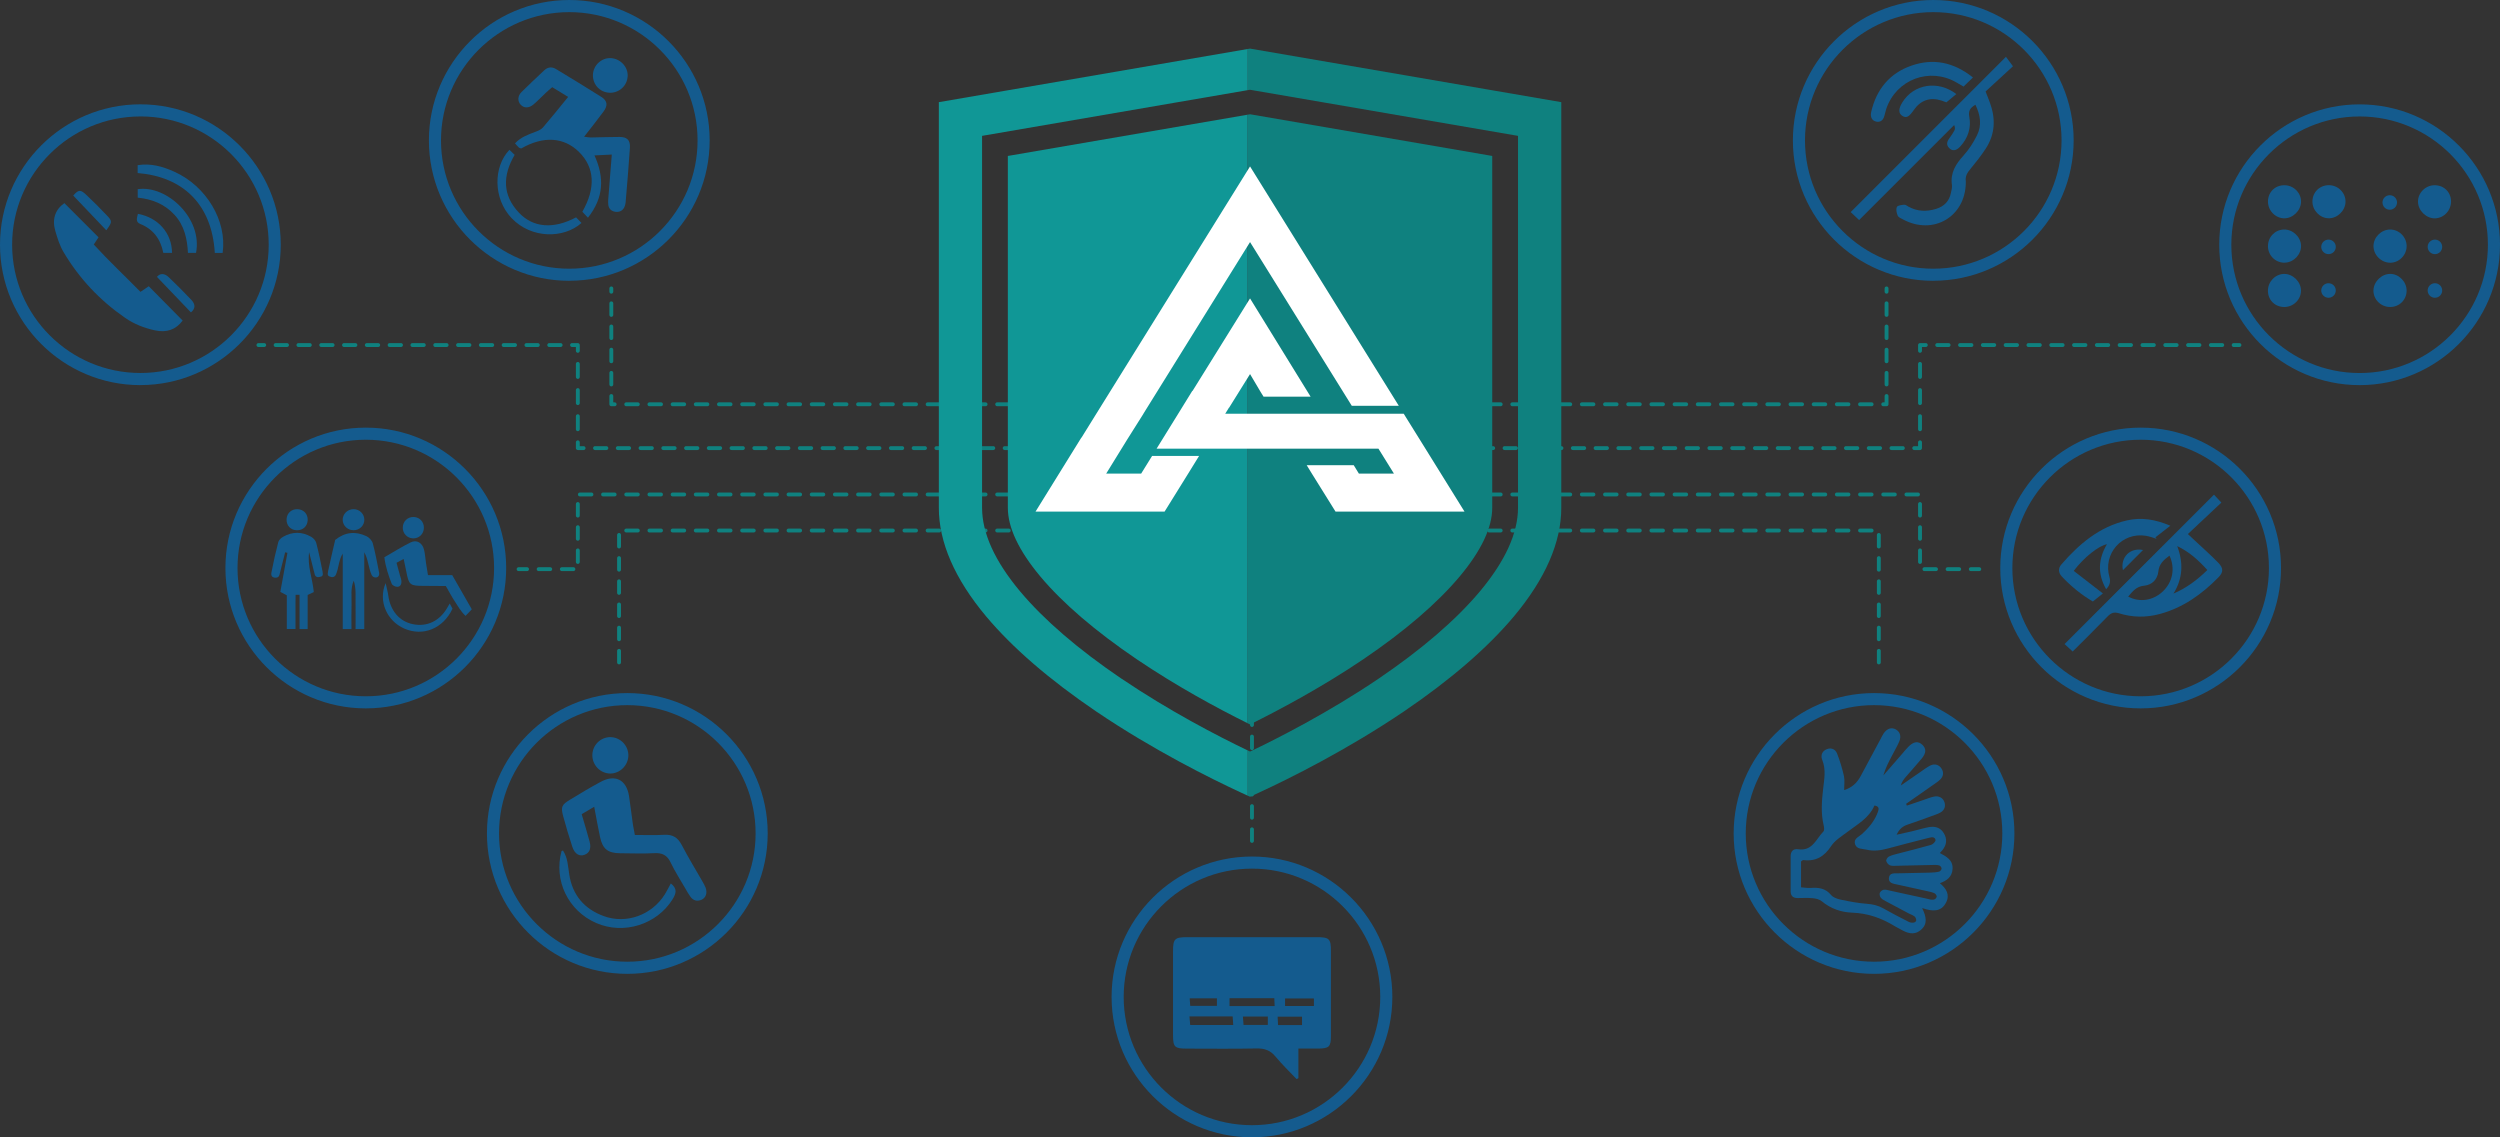<?xml version="1.0" encoding="UTF-8"?>
<svg id="Layer_2" data-name="Layer 2" xmlns="http://www.w3.org/2000/svg" viewBox="0 0 647 294.33">
  <rect x="0" y="0" width="647" height="294.33" fill="#333333" stroke="none"/>
  <defs>
    <style>
      .cls-1 {
        fill: #109796;
      }

      .cls-1, .cls-2, .cls-3, .cls-4 {
        stroke-width: 0px;
      }

      .cls-2 {
        fill: #145b8e;
      }

      .cls-3 {
        fill: #0f817f;
      }

      .cls-4 {
        fill: #fff;
      }
    </style>
  </defs>
  <g id="Layer_1-2" data-name="Layer 1">
    <g>
      <path class="cls-2" d="M94.67,183.33c-20.03,0-36.33-16.3-36.33-36.33s16.3-36.33,36.33-36.33,36.33,16.3,36.33,36.33-16.3,36.33-36.33,36.33ZM94.67,113.8c-18.3,0-33.2,14.89-33.2,33.2s14.89,33.2,33.2,33.2,33.2-14.89,33.2-33.2-14.89-33.2-33.2-33.2Z"/>
      <g>
        <path class="cls-2" d="M82.43,149.37c-.45.05-.86-.24-.97-.68l-1.46-5.77c-.49,3.53.88,6.79,1.21,10.31l-1.59.75v8.82h-2.1v-8.84s0-.01,0-.02h-1.01c-.04.31-.01.63-.02.94,0,.65-.02,1.3-.02,1.95v5.96h-2.24v-8.72l-1.68-.89,1.84-10.11c-.38-.08-.21-.05-.59-.13l-1.49,5.88c-.1.39-.44.67-.85.69-.96.04-1.39-.43-1.21-1.35.5-2.65,1.1-5.28,1.78-7.89.14-.53.72-1.05,1.24-1.35,2.4-1.37,4.86-1.36,7.25,0,.57.32,1.16.96,1.32,1.57.64,2.45,1.16,4.95,1.64,7.44.19,1.02.06,1.3-1.04,1.43Z"/>
        <path class="cls-2" d="M98.1,148.77c-.06.34-.32.6-.66.67-.51.1-1.03-.15-1.25-.62-.87-1.89-.85-4-1.92-5.9v19.89h-2.25c0-2.18.03-4.25,0-6.31-.04-2.07.19-4.17-.47-6.22-.88,2-.51,4.1-.57,6.15-.07,2.08-.02,4.17-.02,6.38h-2.26v-19.54c-1.08,1.72-1.01,3.76-1.79,5.49-.19.44-.67.69-1.14.58-.96-.21-1.07-.5-.86-1.5.57-2.72,1.22-5.41,1.84-8.11,2.55-2.06,5.27-2.29,8.08-.97.7.33,1.45,1.13,1.65,1.85.68,2.53,1.14,5.11,1.65,7.68.03.14.01.3-.02.47Z"/>
        <path class="cls-2" d="M117.07,148.85h-6.31c-.21-1.28-.37-2.21-.51-3.14-.18-1.18-.23-2.38-.53-3.52-.45-1.74-1.91-2.58-3.44-1.82-2.32,1.14-4.52,2.54-6.81,3.85.33,2.57,1.08,4.73,1.9,6.85.16.42.98.82,1.48.8.84-.04,1.12-.79,1.03-1.58-.05-.47-.24-.92-.37-1.37-.29-1.06-.58-2.12-.89-3.27.63-.34,1.15-.62,1.85-.99.27,1.28.51,2.34.71,3.41.63,3.26.95,3.53,4.18,3.55,2.04,0,4.09.02,6.02.04.87,1.5,1.52,2.77,2.31,3.96.8,1.21,1.48,2.52,2.79,3.77.42-.41,1.04-1.12,1.62-1.7-1.73-3.03-3.37-5.89-5.05-8.82Z"/>
        <path class="cls-2" d="M115.7,157.38c-2.02,3.39-5.2,4.89-8.83,4.16-3.47-.69-5.85-3.47-6.38-7.39-.13-.96-.4-1.9-.68-3.24-2,4.61.3,9.78,4.81,11.76,4.85,2.13,10.07.02,12.49-5.14-.18-.33-.39-.72-.72-1.34-.31.53-.5.86-.69,1.18Z"/>
        <path class="cls-2" d="M76.86,137.23c1.57.02,2.72-1.08,2.77-2.63.05-1.57-1.02-2.74-2.58-2.82-1.57-.08-2.77.97-2.88,2.52-.11,1.67,1.03,2.92,2.69,2.93Z"/>
        <path class="cls-2" d="M91.55,137.23c1.54-.03,2.73-1.21,2.74-2.72,0-1.49-1.21-2.7-2.73-2.74-1.61-.03-2.94,1.29-2.87,2.85.07,1.49,1.33,2.63,2.86,2.6Z"/>
        <path class="cls-2" d="M106.93,139.33c1.52.03,2.72-1.12,2.77-2.67.05-1.56-1.03-2.77-2.56-2.86-1.62-.09-2.91,1.14-2.9,2.77,0,1.54,1.17,2.73,2.69,2.76Z"/>
      </g>
    </g>
    <g>
      <g>
        <path class="cls-2" d="M147.05,25.09c-1.5-.92-2.78-1.7-4.14-2.53-.6.52-1.14.97-1.65,1.46-1.05.98-2.05,2.03-3.14,2.97-1.22,1.06-2.53,1.05-3.4.08-.8-.89-.78-2.22.23-3.23,1.92-1.93,3.92-3.77,5.9-5.64.93-.88,2-.97,3.08-.31,3.89,2.37,7.8,4.72,11.65,7.16,1.64,1.04,1.79,2.22.59,3.85-1.56,2.12-3.21,4.17-5,6.48.73.09,1.22.21,1.71.2,2.48-.03,4.96-.15,7.44-.14,1.97,0,2.83.83,2.7,2.8-.3,4.71-.72,9.41-1.11,14.11-.03.32-.09.64-.2.94-.39,1.13-1.24,1.66-2.39,1.53-1.1-.13-1.79-.8-1.9-1.85-.1-.94.04-1.91.11-2.87.25-3.26.51-6.52.8-10.1-1.56.08-2.93.14-4.48.22,2.6,5.72,2.41,10.92-1.69,16.12-.58-.62-1.05-1.11-1.45-1.54,3.52-6.17,3.17-11.46-.83-15.44-3.92-3.9-9.27-4.24-15-.93-.19-.08-.45-.11-.61-.26-.34-.31-.62-.67-.99-1.07,1.5-1.6,3.37-2.27,5.24-2.97.71-.26,1.52-.59,1.99-1.14,2.14-2.48,4.18-5.04,6.5-7.88Z"/>
        <path class="cls-2" d="M149.09,56.25c.45.47.92.96,1.4,1.46-4.57,4.06-12.98,4.14-18.11-1.28-4.79-5.07-4.73-13.26-.54-17.66.44.43.88.86,1.35,1.31-3.16,5.42-3.15,10.44,1.09,14.94,3.72,3.95,8.96,4.33,14.82,1.23Z"/>
        <path class="cls-2" d="M157.64,23.99c-2.43-.13-4.27-2.16-4.19-4.63.09-2.52,2.29-4.51,4.76-4.31,2.42.19,4.35,2.32,4.23,4.66-.13,2.53-2.26,4.43-4.81,4.29Z"/>
      </g>
      <path class="cls-2" d="M147.33,72.67c-20.03,0-36.33-16.3-36.33-36.33S127.3,0,147.33,0s36.33,16.3,36.33,36.33-16.3,36.33-36.33,36.33ZM147.33,3.14c-18.3,0-33.2,14.89-33.2,33.2s14.89,33.2,33.2,33.2,33.2-14.89,33.2-33.2S165.64,3.14,147.33,3.14Z"/>
    </g>
    <g>
      <path class="cls-2" d="M162.35,252.03c-20.03,0-36.33-16.3-36.33-36.33s16.3-36.33,36.33-36.33,36.33,16.3,36.33,36.33-16.3,36.33-36.33,36.33ZM162.35,182.49c-18.3,0-33.2,14.89-33.2,33.2s14.89,33.2,33.2,33.2,33.2-14.89,33.2-33.2-14.89-33.2-33.2-33.2Z"/>
      <g>
        <path class="cls-2" d="M174.08,232.71c-4.08,6.57-12.68,9.28-19.8,6.16-7.26-3.18-11.03-11.01-8.95-18.62.02-.04.16-.04.37-.12,1.26,1.88,1.28,4.1,1.63,6.22.84,5.36,3.94,8.93,8.95,10.75,5.83,2.12,12.4-.29,15.76-5.61.53-.84.96-1.75,1.57-2.85,1.75,1.35,1.37,2.61.47,4.06Z"/>
        <path class="cls-2" d="M181.61,232.83c-1.14.53-2.18.27-2.92-.75-.49-.65-.86-1.35-1.28-2.06-1.3-2.26-2.73-4.45-3.85-6.81-.92-1.94-2.22-2.53-4.28-2.41-2.9.16-5.83.04-8.73.02-3.24-.02-4.59-1.08-5.26-4.2-.53-2.45-.96-4.91-1.51-7.83-1.3.77-2.22,1.31-3.24,1.92.71,2.43,1.41,4.73,2.04,7.05.49,1.81.02,2.98-1.33,3.47-1.31.47-2.51-.22-3.12-2.04-.86-2.67-1.69-5.36-2.41-8.07-.61-2.32-.33-2.87,1.84-4.18,2.57-1.57,5.16-3.12,7.81-4.55,3.79-2.1,6.73-.65,7.42,3.61.37,2.49.67,4.98,1.02,7.48.12.77.29,1.55.49,2.61,2.59,0,5.08.1,7.56-.04,2.2-.14,3.55.69,4.57,2.63,1.67,3.2,3.55,6.3,5.36,9.44.29.53.61,1.04.82,1.61.49,1.33.1,2.57-1,3.1Z"/>
        <path class="cls-2" d="M162.62,195.6c-.08,2.51-2.18,4.57-4.65,4.59-2.61,0-4.73-2.2-4.67-4.85.08-2.55,2.12-4.55,4.63-4.57,2.61,0,4.75,2.2,4.69,4.83Z"/>
      </g>
    </g>
    <g>
      <path class="cls-2" d="M36.33,99.67C16.3,99.67,0,83.37,0,63.33S16.3,27,36.33,27s36.33,16.3,36.33,36.33-16.3,36.33-36.33,36.33ZM36.33,30.14C18.03,30.14,3.14,45.03,3.14,63.33s14.89,33.2,33.2,33.2,33.2-14.89,33.2-33.2-14.89-33.2-33.2-33.2Z"/>
      <g>
        <path class="cls-2" d="M36.36,75.53c.98-.67,1.66-1.12,2.14-1.45,2.98,3.02,5.85,5.92,8.77,8.88-1.71,2.31-4.07,3.22-7.2,2.53-2.79-.61-5.36-1.62-7.69-3.23-6.56-4.53-11.91-10.21-15.96-17.07-.98-1.65-1.57-3.58-2.11-5.44-.88-3.01-.03-5.53,2.35-7.18,2.91,2.91,5.79,5.79,8.84,8.84-.16.24-.6.91-1.23,1.87,3.87,4.23,8.05,8.14,12.08,12.25Z"/>
        <path class="cls-2" d="M35.62,44.77v-2.02c3.4-.56,6.49.34,9.47,1.68,8.3,3.71,13.7,12.74,12.53,21.02h-2.03c-.75-12.59-8.24-19.71-19.97-20.67Z"/>
        <path class="cls-2" d="M35.64,48.96c7.57-1.12,16.85,7.6,15.09,16.49h-2.09c-.18-3.63-.93-7.11-3.53-9.91-2.53-2.73-5.73-4.01-9.47-4.39v-2.19Z"/>
        <path class="cls-2" d="M40.62,71.66c.69-.9,1.86-1.05,3.01.04,2.02,1.91,3.97,3.9,5.89,5.91,1.08,1.13,1.09,2.28-.11,3.23-2.88-3.01-5.72-5.97-8.79-9.18Z"/>
        <path class="cls-2" d="M27.51,59.6c-2.96-3.1-5.75-6.04-8.56-8.99,1.36-1.52,1.83-1.63,3.33-.23,1.89,1.77,3.72,3.61,5.5,5.5,1.31,1.38,1.25,1.64-.27,3.72Z"/>
        <path class="cls-2" d="M35.7,55.34c5.26.98,8.78,5,8.82,10.1h-2.26c-.69-3.53-2.56-6.11-5.98-7.49-1.29-.52-.8-1.63-.59-2.61Z"/>
      </g>
    </g>
    <g>
      <path class="cls-2" d="M485,252.03c-20.03,0-36.33-16.3-36.33-36.33s16.3-36.33,36.33-36.33,36.33,16.3,36.33,36.33-16.3,36.33-36.33,36.33ZM485,182.49c-18.3,0-33.2,14.89-33.2,33.2s14.89,33.2,33.2,33.2,33.2-14.89,33.2-33.2-14.89-33.2-33.2-33.2Z"/>
      <path class="cls-2" d="M493.48,208.5c1.39-.47,2.78-.95,4.18-1.42.99-.33,1.96-.75,2.97-.94,1.27-.24,2.35.48,2.64,1.62.3,1.18-.21,2.06-1.23,2.6-.66.35-1.4.57-2.11.83-2.05.74-4.09,1.51-6.16,2.19-1.24.4-2.19,1.06-2.93,2.65,1.55-.35,2.82-.61,4.07-.91,1.38-.33,2.74-.75,4.14-1.03,1.61-.32,3.07.01,3.98,1.49.95,1.54.8,3.07-.36,4.47-.17.21-.37.41-.64.71,1.71.93,3.44,1.81,3.29,4.15-.13,2-1.41,2.99-3.28,3.66,1.66,1.38,2.64,2.96,1.61,4.99-1.3,2.55-3.59,2.34-6.2,1.45,1.11,2.3,1.48,4.19-.41,5.72-1.8,1.46-3.56.71-5.27-.27-.41-.24-.85-.42-1.25-.67-3.43-2.12-7.05-3.45-11.18-3.59-2.82-.1-5.57-1.03-7.86-2.95-.59-.49-1.5-.71-2.3-.79-1.32-.13-2.65-.05-3.98-.04-1.16,0-1.77-.56-1.78-1.72-.01-3.03,0-6.07,0-9.1,0-1.32.71-2,1.96-1.81,3.67.55,4.64-2.68,6.52-4.6.28-.29.19-1.09.06-1.61-.76-3.2-.48-6.4-.11-9.61.28-2.43.74-4.85-.25-7.29-.53-1.31.08-2.37,1.2-2.8,1.2-.46,2.2.07,2.61,1.08.76,1.91,1.36,3.91,1.81,5.92.24,1.08.04,2.25.04,3.6,2.13-.66,3.38-1.95,4.29-3.64,1.71-3.17,3.41-6.35,5.11-9.52.27-.5.5-1.03.82-1.5.88-1.29,2.04-1.65,3.14-1.05,1.12.62,1.5,1.79.89,3.18-.54,1.21-1.21,2.36-1.82,3.54-.87,1.65-1.74,3.31-2.28,5.2,1.58-1.81,3.15-3.62,4.73-5.44.56-.64,1.09-1.32,1.69-1.93,1.4-1.44,2.59-1.6,3.69-.55,1.01.97,1.01,2.1-.16,3.52-1.32,1.61-2.74,3.15-4.1,4.73-.54.63-1.06,1.27-1.33,2.27,1.67-1.15,3.33-2.31,5-3.45.86-.59,1.69-1.24,2.61-1.71,1.17-.59,2.32-.21,2.95.83.64,1.05.42,2.03-.42,2.83-.54.52-1.19.93-1.81,1.37-2.32,1.63-4.64,3.25-6.96,4.87.07.16.14.32.2.48ZM466.09,229.64c.98.07,1.72.21,2.46.16,2.05-.15,3.88.05,5.34,1.83.54.66,1.62,1.02,2.52,1.21,2.22.46,4.46.9,6.72,1.06,1.56.11,2.95.44,4.3,1.21,2.14,1.21,4.33,2.34,6.53,3.46.89.45,2.43.3,1.82-1.01-.29-.63-1.18-.83-1.83-1.18-1.91-1.04-3.85-2.04-5.77-3.07-.5-.27-1.05-.53-1.4-.94-.26-.3-.42-.91-.3-1.26.13-.37.62-.78,1.01-.84.53-.09,1.11.11,1.66.23,3.15.68,6.29,1.38,9.44,2.06.55.12,1.13.34,1.67.28.36-.04.81-.18.97-.8.04-.17-.28-.72-.55-.85-.59-.28-1.25-.42-1.9-.56-2.59-.58-5.18-1.16-7.77-1.71-1.03-.22-2.3-.36-2.16-1.72.15-1.42,1.5-1.16,2.51-1.19,2.75-.07,5.5-.1,8.25-.18.75-.02,1.52-.08,2.25-.26.28-.07.62-.52.63-.8,0-.27-.33-.72-.61-.8-.53-.15-1.12-.13-1.68-.12-3.03.06-6.07.14-9.1.2-.66.01-1.37.11-1.96-.1-.43-.15-.87-.71-.98-1.16-.08-.3.33-.91.67-1.1.66-.35,1.41-.53,2.14-.72,2.93-.77,5.88-1.48,8.79-2.32.49-.14,1.2-.87,1.16-1.24-.1-.78-.87-.84-1.59-.61-.36.11-.74.17-1.11.27-3.21.83-6.43,1.63-9.62,2.51-1.85.51-3.69.76-5.59.3-1.07-.26-2.45-.07-2.9-1.36-.5-1.43.9-1.91,1.71-2.63,1.86-1.67,3.43-3.54,4.25-5.95.24-.72.19-1.31-.97-1.47-1.38,3.26-4.45,4.88-7.13,6.93-1.43,1.09-3.1,2.09-4.04,3.53-1.79,2.73-4,4.07-7.25,3.65-.14-.02-.3.19-.57.37v6.7Z"/>
    </g>
    <g>
      <path class="cls-2" d="M554,183.33c-20.03,0-36.33-16.3-36.33-36.33s16.3-36.33,36.33-36.33,36.33,16.3,36.33,36.33-16.3,36.33-36.33,36.33ZM554,113.8c-18.3,0-33.2,14.89-33.2,33.2s14.89,33.2,33.2,33.2,33.2-14.89,33.2-33.2-14.89-33.2-33.2-33.2Z"/>
      <g>
        <path class="cls-2" d="M536.4,168.61c-.92-.85-1.61-1.49-2.09-1.93,12.99-12.99,25.79-25.8,38.66-38.66.41.43,1.09,1.16,1.92,2.05-2.79,2.62-5.65,5.3-8.67,8.14.83.77,1.28,1.19,1.72,1.61,2.06,1.93,4.18,3.79,6.14,5.81,1.37,1.41,1.36,2.46.04,3.8-4.3,4.38-9.18,7.86-15.21,9.48-3.51.94-7.05.9-10.5-.19-1.31-.41-2.08-.1-2.96.81-2.92,3-5.91,5.94-9.05,9.09ZM550.78,154.4c2.95,1.57,6.42,1.04,8.92-1.3,2.59-2.43,3.31-6.01,1.76-9.31-1.42,1.09-2.68,2.07-2.88,4.11-.2,2.03-1.65,3.49-3.63,3.67-2.09.18-3.03,1.5-4.18,2.83ZM571.27,147.53c-2.28-2.52-4.63-4.68-7.81-6.2,1.65,4.34,1.46,8.37-.96,12.29,3.39-1.45,6.14-3.54,8.77-6.1Z"/>
        <path class="cls-2" d="M545.06,152.48c-2.32-4.12-1.98-7.89.21-11.63-2.11.37-5.92,3.37-8.59,6.89,2.45,1.89,4.9,3.79,7.55,5.85-.82.65-1.62,1.3-2.6,2.08-2.92-1.7-5.65-3.92-8.07-6.51-.88-.95-.93-2.1-.08-3.08,4.62-5.32,9.84-9.76,16.94-11.39,3.76-.86,7.35-.29,11.26,1.37-1.4,1.1-2.63,2.05-3.86,3.01.11.13.22.25.32.38-.92-.27-1.82-.63-2.76-.78-6.25-1.02-11.22,4.66-9.44,10.75q.5,1.7-.89,3.08Z"/>
        <path class="cls-2" d="M549.41,147.56c-.7-3.33,1.86-5.91,5.21-5.22-1.68,1.68-3.47,3.47-5.21,5.22Z"/>
      </g>
    </g>
    <g>
      <path class="cls-2" d="M500.33,72.67c-20.03,0-36.33-16.3-36.33-36.33S480.3,0,500.33,0s36.33,16.3,36.33,36.33-16.3,36.33-36.33,36.33ZM500.33,3.14c-18.3,0-33.2,14.89-33.2,33.2s14.89,33.2,33.2,33.2,33.2-14.89,33.2-33.2-14.89-33.2-33.2-33.2Z"/>
      <g>
        <path class="cls-2" d="M511.25,27.1c-1.36.78-1.89,1.59-1.59,3.15.54,2.88-.37,5.49-2.34,7.66-1.02,1.12-2.01,1.25-2.82.46-.92-.9-.63-1.78.06-2.68.46-.59.85-1.24,1.22-1.89.19-.34.25-.75-.04-1.44-8.13,8.13-16.27,16.27-24.6,24.59-.86-.81-1.61-1.53-2.18-2.06,13.45-13.45,26.78-26.78,40.18-40.19.38.51,1.01,1.36,1.82,2.45-2.16,1.98-4.67,4.3-7.09,6.52.49,1.27.8,2.04,1.09,2.82,1.56,4.19,1.41,8.25-1.09,12.04-1.2,1.82-2.55,3.54-3.94,5.21-.79.95-1.37,1.89-1.18,3.16.02.16,0,.34,0,.5-.18,8.74-8.45,13.55-16.21,9.41-.51-.27-1.21-.54-1.41-1-.3-.68-.49-1.64-.22-2.24.19-.42,1.25-.53,1.93-.59.35-.03.75.33,1.12.53,2.28,1.24,4.64,1.29,7.07.56,2.12-.64,3.45-2,3.88-4.19.13-.66.34-1.35.25-1.99-.46-3.14.98-5.41,2.99-7.63,1.39-1.53,2.55-3.35,3.48-5.2,1.32-2.64.9-5.32-.4-7.97Z"/>
        <path class="cls-2" d="M510.6,20.05c-.93.9-1.65,1.59-2.44,2.36-.66-.39-1.22-.71-1.78-1.04-6.97-4.07-15.63-.84-18.22,6.82-.24.71-.35,1.47-.61,2.17-.34.89-1.04,1.32-1.99,1.11-.94-.21-1.38-.88-1.38-1.83,0-.25.04-.5.1-.74,1.36-5.82,4.78-9.96,10.42-11.92,5.61-1.94,10.86-.94,15.9,3.07Z"/>
        <path class="cls-2" d="M506.3,24.34c-.85.71-1.66,1.38-2.57,2.14-.36-.13-.81-.31-1.28-.46-2.95-.94-5.42-.08-7.19,2.49-1.21,1.75-1.9,2.11-2.89,1.51-1.08-.66-1.1-1.83-.05-3.52,2.93-4.74,9.15-5.82,13.98-2.16Z"/>
      </g>
    </g>
    <g>
      <path class="cls-2" d="M610.67,99.67c-20.03,0-36.33-16.3-36.33-36.33s16.3-36.33,36.33-36.33,36.33,16.3,36.33,36.33-16.3,36.33-36.33,36.33ZM610.67,30.14c-18.3,0-33.2,14.89-33.2,33.2s14.89,33.2,33.2,33.2,33.2-14.89,33.2-33.2-14.89-33.2-33.2-33.2Z"/>
      <g>
        <path class="cls-2" d="M591.13,70.89c-2.3.03-4.21,2.03-4.19,4.38.02,2.43,1.87,4.21,4.3,4.18,2.36-.03,4.3-1.99,4.26-4.3-.04-2.27-2.12-4.29-4.38-4.26Z"/>
        <path class="cls-2" d="M591.09,56.5c2.24.06,4.35-1.95,4.42-4.22.07-2.3-1.85-4.29-4.21-4.34-2.44-.06-4.3,1.71-4.35,4.13-.05,2.35,1.84,4.37,4.14,4.43Z"/>
        <path class="cls-2" d="M629.98,47.94c-2.35.06-4.27,2.04-4.2,4.35.07,2.26,2.18,4.28,4.42,4.22,2.3-.06,4.18-2.08,4.13-4.44-.05-2.42-1.92-4.19-4.35-4.13Z"/>
        <path class="cls-2" d="M591.05,59.4c-2.35.07-4.17,2.04-4.1,4.43.07,2.37,2.03,4.23,4.38,4.15,2.31-.08,4.26-2.15,4.18-4.42-.09-2.29-2.16-4.23-4.46-4.16Z"/>
        <path class="cls-2" d="M602.83,47.93c-2.42-.06-4.32,1.73-4.37,4.13-.06,2.32,1.86,4.37,4.15,4.43,2.25.07,4.34-1.92,4.41-4.21.08-2.31-1.84-4.29-4.19-4.35Z"/>
        <path class="cls-2" d="M618.63,70.89c-2.25-.04-4.32,1.97-4.38,4.25-.05,2.32,1.87,4.27,4.23,4.31,2.42.04,4.31-1.78,4.35-4.17.04-2.31-1.92-4.36-4.2-4.4Z"/>
        <path class="cls-2" d="M618.59,68c2.32-.01,4.26-1.99,4.25-4.33-.02-2.34-1.97-4.29-4.3-4.27-2.3.02-4.3,2.03-4.28,4.32.01,2.29,2.04,4.29,4.34,4.27Z"/>
        <path class="cls-2" d="M602.62,62.01c-1.04,0-1.88.84-1.88,1.88s.84,1.88,1.88,1.88,1.88-.84,1.88-1.88-.84-1.88-1.88-1.88Z"/>
        <path class="cls-2" d="M602.62,73.3c-1.04,0-1.88.84-1.88,1.88s.84,1.88,1.88,1.88,1.88-.84,1.88-1.88-.84-1.88-1.88-1.88Z"/>
        <path class="cls-2" d="M630.16,73.3c-1.04,0-1.88.84-1.88,1.88s.84,1.88,1.88,1.88,1.88-.84,1.88-1.88-.84-1.88-1.88-1.88Z"/>
        <path class="cls-2" d="M630.16,62.01c-1.04,0-1.88.84-1.88,1.88s.84,1.88,1.88,1.88,1.88-.84,1.88-1.88-.84-1.88-1.88-1.88Z"/>
        <path class="cls-2" d="M618.47,54.28c1.04,0,1.88-.84,1.88-1.88s-.84-1.88-1.88-1.88-1.88.84-1.88,1.88.84,1.88,1.88,1.88Z"/>
      </g>
    </g>
    <path class="cls-2" d="M324.01,294.33c-20.03,0-36.33-16.3-36.33-36.33s16.3-36.33,36.33-36.33,36.33,16.3,36.33,36.33-16.3,36.33-36.33,36.33ZM324.01,224.8c-18.3,0-33.2,14.89-33.2,33.2s14.89,33.2,33.2,33.2,33.2-14.89,33.2-33.2-14.89-33.2-33.2-33.2Z"/>
    <path class="cls-2" d="M336.02,271.38v7.65c-.15.08-.31.16-.46.24-1.84-1.94-3.78-3.8-5.48-5.85-1.32-1.6-2.82-2.12-4.86-2.08-6.03.12-12.07.05-18.1.04-3.14,0-3.54-.4-3.54-3.52-.02-7.22-.02-14.45,0-21.67,0-3.24.44-3.65,3.71-3.65,11.13,0,22.27,0,33.4,0,3.34,0,3.75.38,3.75,3.59.02,7.31.02,14.62,0,21.93,0,2.84-.45,3.27-3.23,3.31-1.61.02-3.21,0-5.19,0ZM307.83,263.04c.07.88.13,1.52.19,2.23h11.14c-.06-.84-.1-1.52-.15-2.23h-11.18ZM318.2,260.37h11.68c-.03-.76-.06-1.37-.09-2.03h-11.59v2.03ZM328.12,263.08h-6.46c.07.83.12,1.51.17,2.18h6.28v-2.18ZM330.76,265.28h6.2v-2.17h-6.31c.04.79.07,1.43.11,2.17ZM340.04,258.4h-7.47v1.96h7.47v-1.96ZM314.94,258.36h-7.05c.06.78.1,1.39.14,1.95h6.91v-1.95Z"/>
    <g>
      <g>
        <path class="cls-3" d="M285.07,116.47h-1.5c-.28,0-.5-.22-.5-.5s.22-.5.5-.5h1.5c.28,0,.5.22.5.5s-.22.5-.5.5Z"/>
        <path class="cls-3" d="M280.63,116.47h-2.94c-.28,0-.5-.22-.5-.5s.22-.5.5-.5h2.94c.28,0,.5.22.5.5s-.22.5-.5.5ZM274.74,116.47h-2.94c-.28,0-.5-.22-.5-.5s.22-.5.5-.5h2.94c.28,0,.5.22.5.5s-.22.5-.5.5ZM268.84,116.47h-2.94c-.28,0-.5-.22-.5-.5s.22-.5.5-.5h2.94c.28,0,.5.22.5.5s-.22.5-.5.5ZM262.95,116.47h-2.94c-.28,0-.5-.22-.5-.5s.22-.5.5-.5h2.94c.28,0,.5.22.5.5s-.22.5-.5.5ZM257.06,116.47h-2.94c-.28,0-.5-.22-.5-.5s.22-.5.5-.5h2.94c.28,0,.5.22.5.5s-.22.5-.5.5ZM251.17,116.47h-2.94c-.28,0-.5-.22-.5-.5s.22-.5.5-.5h2.94c.28,0,.5.22.5.5s-.22.5-.5.5ZM245.28,116.47h-2.94c-.28,0-.5-.22-.5-.5s.22-.5.5-.5h2.94c.28,0,.5.22.5.5s-.22.5-.5.5ZM239.39,116.47h-2.94c-.28,0-.5-.22-.5-.5s.22-.5.5-.5h2.94c.28,0,.5.22.5.5s-.22.5-.5.5ZM233.5,116.47h-2.94c-.28,0-.5-.22-.5-.5s.22-.5.5-.5h2.94c.28,0,.5.22.5.5s-.22.5-.5.5ZM227.61,116.47h-2.95c-.28,0-.5-.22-.5-.5s.22-.5.5-.5h2.95c.28,0,.5.22.5.5s-.22.5-.5.5ZM221.72,116.47h-2.95c-.28,0-.5-.22-.5-.5s.22-.5.5-.5h2.95c.28,0,.5.22.5.5s-.22.5-.5.5ZM215.83,116.47h-2.95c-.28,0-.5-.22-.5-.5s.22-.5.5-.5h2.95c.28,0,.5.22.5.5s-.22.5-.5.5ZM209.94,116.47h-2.95c-.28,0-.5-.22-.5-.5s.22-.5.5-.5h2.95c.28,0,.5.22.5.5s-.22.5-.5.5ZM204.05,116.47h-2.95c-.28,0-.5-.22-.5-.5s.22-.5.5-.5h2.95c.28,0,.5.22.5.5s-.22.5-.5.5ZM198.16,116.47h-2.95c-.28,0-.5-.22-.5-.5s.22-.5.5-.5h2.95c.28,0,.5.22.5.5s-.22.5-.5.5ZM192.27,116.47h-2.95c-.28,0-.5-.22-.5-.5s.22-.5.5-.5h2.95c.28,0,.5.22.5.5s-.22.5-.5.5ZM186.38,116.47h-2.95c-.28,0-.5-.22-.5-.5s.22-.5.5-.5h2.95c.28,0,.5.22.5.5s-.22.5-.5.5ZM180.49,116.47h-2.94c-.28,0-.5-.22-.5-.5s.22-.5.5-.5h2.94c.28,0,.5.22.5.5s-.22.5-.5.5ZM174.6,116.47h-2.94c-.28,0-.5-.22-.5-.5s.22-.5.5-.5h2.94c.28,0,.5.22.5.5s-.22.5-.5.5ZM168.71,116.47h-2.94c-.28,0-.5-.22-.5-.5s.22-.5.5-.5h2.94c.28,0,.5.22.5.5s-.22.5-.5.5ZM162.82,116.47h-2.94c-.28,0-.5-.22-.5-.5s.22-.5.5-.5h2.94c.28,0,.5.22.5.5s-.22.5-.5.5ZM156.93,116.47h-2.94c-.28,0-.5-.22-.5-.5s.22-.5.5-.5h2.94c.28,0,.5.22.5.5s-.22.5-.5.5Z"/>
        <path class="cls-3" d="M151.04,116.47h-1.5c-.28,0-.5-.22-.5-.5v-1.5c0-.28.22-.5.5-.5s.5.22.5.5v1h1c.28,0,.5.22.5.5s-.22.5-.5.5Z"/>
        <path class="cls-3" d="M149.54,111.59c-.28,0-.5-.22-.5-.5v-3.38c0-.28.22-.5.5-.5s.5.22.5.5v3.38c0,.28-.22.5-.5.5ZM149.54,104.83c-.28,0-.5-.22-.5-.5v-3.38c0-.28.22-.5.5-.5s.5.22.5.5v3.38c0,.28-.22.5-.5.5ZM149.54,98.06c-.28,0-.5-.22-.5-.5v-3.38c0-.28.22-.5.5-.5s.5.22.5.5v3.38c0,.28-.22.5-.5.5Z"/>
        <path class="cls-3" d="M149.54,91.3c-.28,0-.5-.22-.5-.5v-1h-1c-.28,0-.5-.22-.5-.5s.22-.5.5-.5h1.5c.28,0,.5.22.5.5v1.5c0,.28-.22.5-.5.5Z"/>
        <path class="cls-3" d="M145.09,89.8h-2.95c-.28,0-.5-.22-.5-.5s.22-.5.5-.5h2.95c.28,0,.5.22.5.5s-.22.5-.5.5ZM139.19,89.8h-2.95c-.28,0-.5-.22-.5-.5s.22-.5.5-.5h2.95c.28,0,.5.22.5.5s-.22.5-.5.5ZM133.29,89.8h-2.95c-.28,0-.5-.22-.5-.5s.22-.5.5-.5h2.95c.28,0,.5.22.5.5s-.22.5-.5.5ZM127.39,89.8h-2.95c-.28,0-.5-.22-.5-.5s.22-.5.5-.5h2.95c.28,0,.5.22.5.5s-.22.5-.5.5ZM121.49,89.8h-2.95c-.28,0-.5-.22-.5-.5s.22-.5.5-.5h2.95c.28,0,.5.22.5.5s-.22.5-.5.5ZM115.59,89.8h-2.95c-.28,0-.5-.22-.5-.5s.22-.5.5-.5h2.95c.28,0,.5.22.5.5s-.22.5-.5.5ZM109.68,89.8h-2.95c-.28,0-.5-.22-.5-.5s.22-.5.5-.5h2.95c.28,0,.5.22.5.5s-.22.5-.5.5ZM103.78,89.8h-2.95c-.28,0-.5-.22-.5-.5s.22-.5.5-.5h2.95c.28,0,.5.22.5.5s-.22.5-.5.5ZM97.88,89.8h-2.95c-.28,0-.5-.22-.5-.5s.22-.5.5-.5h2.95c.28,0,.5.22.5.5s-.22.5-.5.5ZM91.98,89.8h-2.95c-.28,0-.5-.22-.5-.5s.22-.5.5-.5h2.95c.28,0,.5.22.5.5s-.22.5-.5.5ZM86.08,89.8h-2.95c-.28,0-.5-.22-.5-.5s.22-.5.5-.5h2.95c.28,0,.5.22.5.5s-.22.5-.5.5ZM80.18,89.8h-2.95c-.28,0-.5-.22-.5-.5s.22-.5.5-.5h2.95c.28,0,.5.22.5.5s-.22.5-.5.5ZM74.28,89.8h-2.95c-.28,0-.5-.22-.5-.5s.22-.5.5-.5h2.95c.28,0,.5.22.5.5s-.22.5-.5.5Z"/>
        <path class="cls-3" d="M68.38,89.8h-1.5c-.28,0-.5-.22-.5-.5s.22-.5.5-.5h1.5c.28,0,.5.22.5.5s-.22.5-.5.5Z"/>
      </g>
      <path class="cls-3" d="M285.07,105.13h-3c-.28,0-.5-.22-.5-.5s.22-.5.5-.5h3c.28,0,.5.22.5.5s-.22.5-.5.5ZM279.07,105.13h-3c-.28,0-.5-.22-.5-.5s.22-.5.5-.5h3c.28,0,.5.22.5.5s-.22.5-.5.5ZM273.07,105.13h-3c-.28,0-.5-.22-.5-.5s.22-.5.5-.5h3c.28,0,.5.22.5.5s-.22.5-.5.5ZM267.07,105.13h-3c-.28,0-.5-.22-.5-.5s.22-.5.5-.5h3c.28,0,.5.22.5.5s-.22.5-.5.5ZM261.07,105.13h-3c-.28,0-.5-.22-.5-.5s.22-.5.5-.5h3c.28,0,.5.22.5.5s-.22.5-.5.5ZM255.07,105.13h-3c-.28,0-.5-.22-.5-.5s.22-.5.5-.5h3c.28,0,.5.22.5.5s-.22.5-.5.5ZM249.07,105.13h-3c-.28,0-.5-.22-.5-.5s.22-.5.5-.5h3c.28,0,.5.22.5.5s-.22.5-.5.5ZM243.07,105.13h-3c-.28,0-.5-.22-.5-.5s.22-.5.5-.5h3c.28,0,.5.22.5.5s-.22.5-.5.5ZM237.07,105.13h-3c-.28,0-.5-.22-.5-.5s.22-.5.5-.5h3c.28,0,.5.22.5.5s-.22.5-.5.5ZM231.07,105.13h-3c-.28,0-.5-.22-.5-.5s.22-.5.5-.5h3c.28,0,.5.22.5.5s-.22.5-.5.5ZM225.07,105.13h-3c-.28,0-.5-.22-.5-.5s.22-.5.5-.5h3c.28,0,.5.22.5.5s-.22.5-.5.5ZM219.07,105.13h-3c-.28,0-.5-.22-.5-.5s.22-.5.5-.5h3c.28,0,.5.22.5.5s-.22.5-.5.5ZM213.07,105.13h-3c-.28,0-.5-.22-.5-.5s.22-.5.5-.5h3c.28,0,.5.22.5.5s-.22.5-.5.5ZM207.07,105.13h-3c-.28,0-.5-.22-.5-.5s.22-.5.5-.5h3c.28,0,.5.22.5.5s-.22.5-.5.5ZM201.07,105.13h-3c-.28,0-.5-.22-.5-.5s.22-.5.5-.5h3c.28,0,.5.22.5.5s-.22.5-.5.5ZM195.07,105.13h-3c-.28,0-.5-.22-.5-.5s.22-.5.5-.5h3c.28,0,.5.22.5.5s-.22.5-.5.5ZM189.07,105.13h-3c-.28,0-.5-.22-.5-.5s.22-.5.5-.5h3c.28,0,.5.22.5.5s-.22.5-.5.5ZM183.07,105.13h-3c-.28,0-.5-.22-.5-.5s.22-.5.5-.5h3c.28,0,.5.22.5.5s-.22.5-.5.5ZM177.07,105.13h-3c-.28,0-.5-.22-.5-.5s.22-.5.5-.5h3c.28,0,.5.22.5.5s-.22.5-.5.5ZM171.07,105.13h-3c-.28,0-.5-.22-.5-.5s.22-.5.5-.5h3c.28,0,.5.22.5.5s-.22.5-.5.5ZM165.07,105.13h-3c-.28,0-.5-.22-.5-.5s.22-.5.5-.5h3c.28,0,.5.22.5.5s-.22.5-.5.5ZM159.07,105.13h-.86c-.28,0-.5-.22-.5-.5v-2.14c0-.28.22-.5.5-.5s.5.22.5.5v1.64h.36c.28,0,.5.22.5.5s-.22.5-.5.5ZM158.21,100c-.28,0-.5-.22-.5-.5v-3c0-.28.22-.5.5-.5s.5.22.5.5v3c0,.28-.22.5-.5.5ZM158.21,94c-.28,0-.5-.22-.5-.5v-3c0-.28.22-.5.5-.5s.5.22.5.5v3c0,.28-.22.5-.5.5ZM158.21,88c-.28,0-.5-.22-.5-.5v-3c0-.28.22-.5.5-.5s.5.22.5.5v3c0,.28-.22.5-.5.5ZM158.21,82c-.28,0-.5-.22-.5-.5v-3c0-.28.22-.5.5-.5s.5.22.5.5v3c0,.28-.22.5-.5.5ZM158.21,76c-.28,0-.5-.22-.5-.5v-.86c0-.28.22-.5.5-.5s.5.22.5.5v.86c0,.28-.22.5-.5.5Z"/>
      <path class="cls-3" d="M148.4,147.8h-3c-.28,0-.5-.22-.5-.5s.22-.5.5-.5h3c.28,0,.5.22.5.5s-.22.5-.5.5ZM142.4,147.8h-3c-.28,0-.5-.22-.5-.5s.22-.5.5-.5h3c.28,0,.5.22.5.5s-.22.5-.5.5ZM136.4,147.8h-2.19c-.28,0-.5-.22-.5-.5s.22-.5.5-.5h2.19c.28,0,.5.22.5.5s-.22.5-.5.5ZM149.54,145.94c-.28,0-.5-.22-.5-.5v-3c0-.28.22-.5.5-.5s.5.22.5.5v3c0,.28-.22.5-.5.5ZM149.54,139.94c-.28,0-.5-.22-.5-.5v-3c0-.28.22-.5.5-.5s.5.22.5.5v3c0,.28-.22.5-.5.5ZM149.54,133.94c-.28,0-.5-.22-.5-.5v-3c0-.28.22-.5.5-.5s.5.22.5.5v3c0,.28-.22.5-.5.5ZM285.07,128.47h-3c-.28,0-.5-.22-.5-.5s.22-.5.5-.5h3c.28,0,.5.22.5.5s-.22.5-.5.5ZM279.07,128.47h-3c-.28,0-.5-.22-.5-.5s.22-.5.5-.5h3c.28,0,.5.22.5.5s-.22.5-.5.5ZM273.07,128.47h-3c-.28,0-.5-.22-.5-.5s.22-.5.5-.5h3c.28,0,.5.22.5.5s-.22.5-.5.5ZM267.07,128.47h-3c-.28,0-.5-.22-.5-.5s.22-.5.5-.5h3c.28,0,.5.22.5.5s-.22.5-.5.5ZM261.07,128.47h-3c-.28,0-.5-.22-.5-.5s.22-.5.5-.5h3c.28,0,.5.22.5.5s-.22.5-.5.5ZM255.07,128.47h-3c-.28,0-.5-.22-.5-.5s.22-.5.5-.5h3c.28,0,.5.22.5.5s-.22.5-.5.5ZM249.07,128.47h-3c-.28,0-.5-.22-.5-.5s.22-.5.5-.5h3c.28,0,.5.22.5.5s-.22.5-.5.5ZM243.07,128.47h-3c-.28,0-.5-.22-.5-.5s.22-.5.5-.5h3c.28,0,.5.22.5.5s-.22.5-.5.5ZM237.07,128.47h-3c-.28,0-.5-.22-.5-.5s.22-.5.5-.5h3c.28,0,.5.22.5.5s-.22.5-.5.5ZM231.07,128.47h-3c-.28,0-.5-.22-.5-.5s.22-.5.5-.5h3c.28,0,.5.22.5.5s-.22.5-.5.5ZM225.07,128.47h-3c-.28,0-.5-.22-.5-.5s.22-.5.5-.5h3c.28,0,.5.22.5.5s-.22.5-.5.5ZM219.07,128.47h-3c-.28,0-.5-.22-.5-.5s.22-.5.5-.5h3c.28,0,.5.22.5.5s-.22.5-.5.5ZM213.07,128.47h-3c-.28,0-.5-.22-.5-.5s.22-.5.5-.5h3c.28,0,.5.22.5.5s-.22.5-.5.5ZM207.07,128.47h-3c-.28,0-.5-.22-.5-.5s.22-.5.5-.5h3c.28,0,.5.22.5.5s-.22.5-.5.5ZM201.07,128.47h-3c-.28,0-.5-.22-.5-.5s.22-.5.5-.5h3c.28,0,.5.22.5.5s-.22.5-.5.5ZM195.07,128.47h-3c-.28,0-.5-.22-.5-.5s.22-.5.5-.5h3c.28,0,.5.22.5.5s-.22.5-.5.5ZM189.07,128.47h-3c-.28,0-.5-.22-.5-.5s.22-.5.5-.5h3c.28,0,.5.22.5.5s-.22.5-.5.5ZM183.07,128.47h-3c-.28,0-.5-.22-.5-.5s.22-.5.5-.5h3c.28,0,.5.22.5.5s-.22.5-.5.5ZM177.07,128.47h-3c-.28,0-.5-.22-.5-.5s.22-.5.5-.5h3c.28,0,.5.22.5.5s-.22.5-.5.5ZM171.07,128.47h-3c-.28,0-.5-.22-.5-.5s.22-.5.5-.5h3c.28,0,.5.22.5.5s-.22.5-.5.5ZM165.07,128.47h-3c-.28,0-.5-.22-.5-.5s.22-.5.5-.5h3c.28,0,.5.22.5.5s-.22.5-.5.5ZM159.07,128.47h-3c-.28,0-.5-.22-.5-.5s.22-.5.5-.5h3c.28,0,.5.22.5.5s-.22.5-.5.5ZM153.07,128.47h-3c-.28,0-.5-.22-.5-.5s.22-.5.5-.5h3c.28,0,.5.22.5.5s-.22.5-.5.5Z"/>
      <path class="cls-3" d="M160.21,171.94c-.28,0-.5-.22-.5-.5v-3c0-.28.22-.5.5-.5s.5.22.5.5v3c0,.28-.22.5-.5.5ZM160.21,165.94c-.28,0-.5-.22-.5-.5v-3c0-.28.22-.5.5-.5s.5.22.5.5v3c0,.28-.22.5-.5.5ZM160.21,159.94c-.28,0-.5-.22-.5-.5v-3c0-.28.22-.5.5-.5s.5.22.5.5v3c0,.28-.22.5-.5.5ZM160.21,153.94c-.28,0-.5-.22-.5-.5v-3c0-.28.22-.5.5-.5s.5.22.5.5v3c0,.28-.22.5-.5.5ZM160.21,147.94c-.28,0-.5-.22-.5-.5v-3c0-.28.22-.5.5-.5s.5.22.5.5v3c0,.28-.22.5-.5.5ZM160.21,141.94c-.28,0-.5-.22-.5-.5v-3c0-.28.22-.5.5-.5s.5.22.5.5v3c0,.28-.22.5-.5.5ZM285.07,137.8h-3c-.28,0-.5-.22-.5-.5s.22-.5.5-.5h3c.28,0,.5.22.5.5s-.22.5-.5.5ZM279.07,137.8h-3c-.28,0-.5-.22-.5-.5s.22-.5.5-.5h3c.28,0,.5.22.5.5s-.22.5-.5.5ZM273.07,137.8h-3c-.28,0-.5-.22-.5-.5s.22-.5.5-.5h3c.28,0,.5.22.5.5s-.22.5-.5.5ZM267.07,137.8h-3c-.28,0-.5-.22-.5-.5s.22-.5.5-.5h3c.28,0,.5.22.5.5s-.22.5-.5.5ZM261.07,137.8h-3c-.28,0-.5-.22-.5-.5s.22-.5.5-.5h3c.28,0,.5.22.5.5s-.22.5-.5.5ZM255.07,137.8h-3c-.28,0-.5-.22-.5-.5s.22-.5.5-.5h3c.28,0,.5.22.5.5s-.22.5-.5.5ZM249.07,137.8h-3c-.28,0-.5-.22-.5-.5s.22-.5.5-.5h3c.28,0,.5.22.5.5s-.22.5-.5.5ZM243.07,137.8h-3c-.28,0-.5-.22-.5-.5s.22-.5.5-.5h3c.28,0,.5.22.5.5s-.22.5-.5.5ZM237.07,137.8h-3c-.28,0-.5-.22-.5-.5s.22-.5.5-.5h3c.28,0,.5.22.5.5s-.22.5-.5.5ZM231.07,137.8h-3c-.28,0-.5-.22-.5-.5s.22-.5.5-.5h3c.28,0,.5.22.5.5s-.22.5-.5.5ZM225.07,137.8h-3c-.28,0-.5-.22-.5-.5s.22-.5.5-.5h3c.28,0,.5.22.5.5s-.22.5-.5.5ZM219.07,137.8h-3c-.28,0-.5-.22-.5-.5s.22-.5.5-.5h3c.28,0,.5.22.5.5s-.22.5-.5.5ZM213.07,137.8h-3c-.28,0-.5-.22-.5-.5s.22-.5.5-.5h3c.28,0,.5.22.5.5s-.22.5-.5.5ZM207.07,137.8h-3c-.28,0-.5-.22-.5-.5s.22-.5.5-.5h3c.28,0,.5.22.5.5s-.22.5-.5.5ZM201.07,137.8h-3c-.28,0-.5-.22-.5-.5s.22-.5.5-.5h3c.28,0,.5.22.5.5s-.22.5-.5.5ZM195.07,137.8h-3c-.28,0-.5-.22-.5-.5s.22-.5.5-.5h3c.28,0,.5.22.5.5s-.22.5-.5.5ZM189.07,137.8h-3c-.28,0-.5-.22-.5-.5s.22-.5.5-.5h3c.28,0,.5.22.5.5s-.22.5-.5.5ZM183.07,137.8h-3c-.28,0-.5-.22-.5-.5s.22-.5.5-.5h3c.28,0,.5.22.5.5s-.22.5-.5.5ZM177.07,137.8h-3c-.28,0-.5-.22-.5-.5s.22-.5.5-.5h3c.28,0,.5.22.5.5s-.22.5-.5.5ZM171.07,137.8h-3c-.28,0-.5-.22-.5-.5s.22-.5.5-.5h3c.28,0,.5.22.5.5s-.22.5-.5.5ZM165.07,137.8h-3c-.28,0-.5-.22-.5-.5s.22-.5.5-.5h3c.28,0,.5.22.5.5s-.22.5-.5.5Z"/>
      <g>
        <path class="cls-3" d="M362.88,116.47h-1.5c-.28,0-.5-.22-.5-.5s.22-.5.5-.5h1.5c.28,0,.5.22.5.5s-.22.5-.5.5Z"/>
        <path class="cls-3" d="M492.46,116.47h-2.95c-.28,0-.5-.22-.5-.5s.22-.5.5-.5h2.95c.28,0,.5.22.5.5s-.22.5-.5.5ZM486.57,116.47h-2.94c-.28,0-.5-.22-.5-.5s.22-.5.5-.5h2.94c.28,0,.5.22.5.5s-.22.5-.5.5ZM480.68,116.47h-2.95c-.28,0-.5-.22-.5-.5s.22-.5.5-.5h2.95c.28,0,.5.22.5.5s-.22.5-.5.5ZM474.79,116.47h-2.94c-.28,0-.5-.22-.5-.5s.22-.5.5-.5h2.94c.28,0,.5.22.5.5s-.22.5-.5.5ZM468.9,116.47h-2.95c-.28,0-.5-.22-.5-.5s.22-.5.5-.5h2.95c.28,0,.5.22.5.5s-.22.5-.5.5ZM463.01,116.47h-2.94c-.28,0-.5-.22-.5-.5s.22-.5.5-.5h2.94c.28,0,.5.22.5.5s-.22.5-.5.5ZM457.12,116.47h-2.95c-.28,0-.5-.22-.5-.5s.22-.5.5-.5h2.95c.28,0,.5.22.5.5s-.22.5-.5.5ZM451.23,116.47h-2.94c-.28,0-.5-.22-.5-.5s.22-.5.5-.5h2.94c.28,0,.5.22.5.5s-.22.5-.5.5ZM445.34,116.47h-2.95c-.28,0-.5-.22-.5-.5s.22-.5.5-.5h2.95c.28,0,.5.22.5.5s-.22.5-.5.5ZM439.45,116.47h-2.94c-.28,0-.5-.22-.5-.5s.22-.5.5-.5h2.94c.28,0,.5.22.5.5s-.22.5-.5.5ZM433.56,116.47h-2.95c-.28,0-.5-.22-.5-.5s.22-.5.5-.5h2.95c.28,0,.5.22.5.5s-.22.5-.5.5ZM427.67,116.47h-2.94c-.28,0-.5-.22-.5-.5s.22-.5.5-.5h2.94c.28,0,.5.22.5.5s-.22.5-.5.5ZM421.78,116.47h-2.95c-.28,0-.5-.22-.5-.5s.22-.5.5-.5h2.95c.28,0,.5.22.5.5s-.22.5-.5.5ZM415.89,116.47h-2.95c-.28,0-.5-.22-.5-.5s.22-.5.5-.5h2.95c.28,0,.5.22.5.5s-.22.5-.5.5ZM410,116.47h-2.95c-.28,0-.5-.22-.5-.5s.22-.5.5-.5h2.95c.28,0,.5.22.5.5s-.22.5-.5.5ZM404.11,116.47h-2.95c-.28,0-.5-.22-.5-.5s.22-.5.5-.5h2.95c.28,0,.5.22.5.5s-.22.5-.5.5ZM398.22,116.47h-2.95c-.28,0-.5-.22-.5-.5s.22-.5.5-.5h2.95c.28,0,.5.22.5.5s-.22.5-.5.5ZM392.33,116.47h-2.95c-.28,0-.5-.22-.5-.5s.22-.5.5-.5h2.95c.28,0,.5.22.5.5s-.22.5-.5.5ZM386.44,116.47h-2.95c-.28,0-.5-.22-.5-.5s.22-.5.5-.5h2.95c.28,0,.5.22.5.5s-.22.5-.5.5ZM380.55,116.47h-2.95c-.28,0-.5-.22-.5-.5s.22-.5.5-.5h2.95c.28,0,.5.22.5.5s-.22.5-.5.5ZM374.66,116.47h-2.95c-.28,0-.5-.22-.5-.5s.22-.5.5-.5h2.95c.28,0,.5.22.5.5s-.22.5-.5.5ZM368.77,116.47h-2.95c-.28,0-.5-.22-.5-.5s.22-.5.5-.5h2.95c.28,0,.5.22.5.5s-.22.5-.5.5Z"/>
        <path class="cls-3" d="M496.9,116.47h-1.5c-.28,0-.5-.22-.5-.5s.22-.5.5-.5h1v-1c0-.28.22-.5.5-.5s.5.22.5.5v1.5c0,.28-.22.5-.5.5Z"/>
        <path class="cls-3" d="M496.9,111.59c-.28,0-.5-.22-.5-.5v-3.38c0-.28.22-.5.5-.5s.5.22.5.5v3.38c0,.28-.22.5-.5.5ZM496.9,104.83c-.28,0-.5-.22-.5-.5v-3.38c0-.28.22-.5.5-.5s.5.22.5.5v3.38c0,.28-.22.5-.5.5ZM496.9,98.06c-.28,0-.5-.22-.5-.5v-3.38c0-.28.22-.5.5-.5s.5.22.5.5v3.38c0,.28-.22.5-.5.5Z"/>
        <path class="cls-3" d="M496.9,91.3c-.28,0-.5-.22-.5-.5v-1.5c0-.28.22-.5.5-.5h1.5c.28,0,.5.22.5.5s-.22.5-.5.5h-1v1c0,.28-.22.5-.5.5Z"/>
        <path class="cls-3" d="M575.12,89.8h-2.95c-.28,0-.5-.22-.5-.5s.22-.5.5-.5h2.95c.28,0,.5.22.5.5s-.22.5-.5.5ZM569.22,89.8h-2.95c-.28,0-.5-.22-.5-.5s.22-.5.5-.5h2.95c.28,0,.5.22.5.5s-.22.5-.5.5ZM563.32,89.8h-2.95c-.28,0-.5-.22-.5-.5s.22-.5.5-.5h2.95c.28,0,.5.22.5.5s-.22.5-.5.5ZM557.42,89.8h-2.95c-.28,0-.5-.22-.5-.5s.22-.5.5-.5h2.95c.28,0,.5.22.5.5s-.22.5-.5.5ZM551.51,89.8h-2.95c-.28,0-.5-.22-.5-.5s.22-.5.5-.5h2.95c.28,0,.5.22.5.5s-.22.5-.5.5ZM545.61,89.8h-2.95c-.28,0-.5-.22-.5-.5s.22-.5.5-.5h2.95c.28,0,.5.22.5.5s-.22.5-.5.5ZM539.71,89.8h-2.95c-.28,0-.5-.22-.5-.5s.22-.5.5-.5h2.95c.28,0,.5.22.5.5s-.22.5-.5.5ZM533.81,89.8h-2.95c-.28,0-.5-.22-.5-.5s.22-.5.5-.5h2.95c.28,0,.5.22.5.5s-.22.5-.5.5ZM527.91,89.8h-2.95c-.28,0-.5-.22-.5-.5s.22-.5.5-.5h2.95c.28,0,.5.22.5.5s-.22.5-.5.5ZM522.01,89.8h-2.95c-.28,0-.5-.22-.5-.5s.22-.5.5-.5h2.95c.28,0,.5.22.5.5s-.22.5-.5.5ZM516.11,89.8h-2.95c-.28,0-.5-.22-.5-.5s.22-.5.5-.5h2.95c.28,0,.5.22.5.5s-.22.5-.5.5ZM510.21,89.8h-2.95c-.28,0-.5-.22-.5-.5s.22-.5.5-.5h2.95c.28,0,.5.22.5.5s-.22.5-.5.5ZM504.3,89.8h-2.95c-.28,0-.5-.22-.5-.5s.22-.5.5-.5h2.95c.28,0,.5.22.5.5s-.22.5-.5.5Z"/>
        <path class="cls-3" d="M579.57,89.8h-1.5c-.28,0-.5-.22-.5-.5s.22-.5.5-.5h1.5c.28,0,.5.22.5.5s-.22.5-.5.5Z"/>
      </g>
      <path class="cls-3" d="M488.24,105.13h-.86c-.28,0-.5-.22-.5-.5s.22-.5.5-.5h.36v-1.64c0-.28.22-.5.5-.5s.5.22.5.5v2.14c0,.28-.22.5-.5.5ZM484.38,105.13h-3c-.28,0-.5-.22-.5-.5s.22-.5.5-.5h3c.28,0,.5.22.5.5s-.22.5-.5.5ZM478.38,105.13h-3c-.28,0-.5-.22-.5-.5s.22-.5.5-.5h3c.28,0,.5.22.5.5s-.22.5-.5.5ZM472.38,105.13h-3c-.28,0-.5-.22-.5-.5s.22-.5.5-.5h3c.28,0,.5.22.5.5s-.22.5-.5.5ZM466.38,105.13h-3c-.28,0-.5-.22-.5-.5s.22-.5.5-.5h3c.28,0,.5.22.5.5s-.22.5-.5.5ZM460.38,105.13h-3c-.28,0-.5-.22-.5-.5s.22-.5.5-.5h3c.28,0,.5.22.5.5s-.22.5-.5.5ZM454.38,105.13h-3c-.28,0-.5-.22-.5-.5s.22-.5.5-.5h3c.28,0,.5.22.5.5s-.22.5-.5.5ZM448.38,105.13h-3c-.28,0-.5-.22-.5-.5s.22-.5.5-.5h3c.28,0,.5.22.5.5s-.22.5-.5.5ZM442.38,105.13h-3c-.28,0-.5-.22-.5-.5s.22-.5.5-.5h3c.28,0,.5.22.5.5s-.22.5-.5.5ZM436.38,105.13h-3c-.28,0-.5-.22-.5-.5s.22-.5.5-.5h3c.28,0,.5.22.5.5s-.22.5-.5.5ZM430.38,105.13h-3c-.28,0-.5-.22-.5-.5s.22-.5.5-.5h3c.28,0,.5.22.5.5s-.22.5-.5.5ZM424.38,105.13h-3c-.28,0-.5-.22-.5-.5s.22-.5.5-.5h3c.28,0,.5.22.5.5s-.22.5-.5.5ZM418.38,105.13h-3c-.28,0-.5-.22-.5-.5s.22-.5.5-.5h3c.28,0,.5.22.5.5s-.22.5-.5.5ZM412.38,105.13h-3c-.28,0-.5-.22-.5-.5s.22-.5.5-.5h3c.28,0,.5.22.5.5s-.22.5-.5.5ZM406.38,105.13h-3c-.28,0-.5-.22-.5-.5s.22-.5.5-.5h3c.28,0,.5.22.5.5s-.22.5-.5.5ZM400.38,105.13h-3c-.28,0-.5-.22-.5-.5s.22-.5.5-.5h3c.28,0,.5.22.5.5s-.22.5-.5.5ZM394.38,105.13h-3c-.28,0-.5-.22-.5-.5s.22-.5.5-.5h3c.28,0,.5.22.5.5s-.22.5-.5.5ZM388.38,105.13h-3c-.28,0-.5-.22-.5-.5s.22-.5.5-.5h3c.28,0,.5.22.5.5s-.22.5-.5.5ZM382.38,105.13h-3c-.28,0-.5-.22-.5-.5s.22-.5.5-.5h3c.28,0,.5.22.5.5s-.22.5-.5.5ZM376.38,105.13h-3c-.28,0-.5-.22-.5-.5s.22-.5.5-.5h3c.28,0,.5.22.5.5s-.22.5-.5.5ZM370.38,105.13h-3c-.28,0-.5-.22-.5-.5s.22-.5.5-.5h3c.28,0,.5.22.5.5s-.22.5-.5.5ZM364.38,105.13h-3c-.28,0-.5-.22-.5-.5s.22-.5.5-.5h3c.28,0,.5.22.5.5s-.22.5-.5.5ZM488.24,100c-.28,0-.5-.22-.5-.5v-3c0-.28.22-.5.5-.5s.5.22.5.5v3c0,.28-.22.5-.5.5ZM488.24,94c-.28,0-.5-.22-.5-.5v-3c0-.28.22-.5.5-.5s.5.22.5.5v3c0,.28-.22.5-.5.5ZM488.24,88c-.28,0-.5-.22-.5-.5v-3c0-.28.22-.5.5-.5s.5.22.5.5v3c0,.28-.22.5-.5.5ZM488.24,82c-.28,0-.5-.22-.5-.5v-3c0-.28.22-.5.5-.5s.5.22.5.5v3c0,.28-.22.5-.5.5ZM488.24,76c-.28,0-.5-.22-.5-.5v-.86c0-.28.22-.5.5-.5s.5.22.5.5v.86c0,.28-.22.5-.5.5Z"/>
      <path class="cls-3" d="M512.24,147.8h-2.2c-.28,0-.5-.22-.5-.5s.22-.5.5-.5h2.2c.28,0,.5.22.5.5s-.22.5-.5.5ZM507.04,147.8h-3c-.28,0-.5-.22-.5-.5s.22-.5.5-.5h3c.28,0,.5.22.5.5s-.22.5-.5.5ZM501.04,147.8h-3c-.28,0-.5-.22-.5-.5s.22-.5.5-.5h3c.28,0,.5.22.5.5s-.22.5-.5.5ZM496.9,145.94c-.28,0-.5-.22-.5-.5v-3c0-.28.22-.5.5-.5s.5.22.5.5v3c0,.28-.22.5-.5.5ZM496.9,139.94c-.28,0-.5-.22-.5-.5v-3c0-.28.22-.5.5-.5s.5.22.5.5v3c0,.28-.22.5-.5.5ZM496.9,133.94c-.28,0-.5-.22-.5-.5v-3c0-.28.22-.5.5-.5s.5.22.5.5v3c0,.28-.22.5-.5.5ZM496.38,128.47h-3c-.28,0-.5-.22-.5-.5s.22-.5.5-.5h3c.28,0,.5.22.5.5s-.22.5-.5.5ZM490.38,128.47h-3c-.28,0-.5-.22-.5-.5s.22-.5.5-.5h3c.28,0,.5.22.5.5s-.22.5-.5.5ZM484.38,128.47h-3c-.28,0-.5-.22-.5-.5s.22-.5.5-.5h3c.28,0,.5.22.5.5s-.22.5-.5.5ZM478.38,128.47h-3c-.28,0-.5-.22-.5-.5s.22-.5.5-.5h3c.28,0,.5.22.5.5s-.22.5-.5.5ZM472.38,128.47h-3c-.28,0-.5-.22-.5-.5s.22-.5.5-.5h3c.28,0,.5.22.5.5s-.22.5-.5.5ZM466.38,128.47h-3c-.28,0-.5-.22-.5-.5s.22-.5.5-.5h3c.28,0,.5.22.5.5s-.22.5-.5.5ZM460.38,128.47h-3c-.28,0-.5-.22-.5-.5s.22-.5.5-.5h3c.28,0,.5.22.5.5s-.22.5-.5.5ZM454.38,128.47h-3c-.28,0-.5-.22-.5-.5s.22-.5.5-.5h3c.28,0,.5.22.5.5s-.22.5-.5.5ZM448.38,128.47h-3c-.28,0-.5-.22-.5-.5s.22-.5.5-.5h3c.28,0,.5.22.5.5s-.22.5-.5.5ZM442.38,128.47h-3c-.28,0-.5-.22-.5-.5s.22-.5.5-.5h3c.28,0,.5.22.5.5s-.22.5-.5.5ZM436.38,128.47h-3c-.28,0-.5-.22-.5-.5s.22-.5.5-.5h3c.28,0,.5.22.5.5s-.22.5-.5.5ZM430.38,128.47h-3c-.28,0-.5-.22-.5-.5s.22-.5.5-.5h3c.28,0,.5.22.5.5s-.22.5-.5.5ZM424.38,128.47h-3c-.28,0-.5-.22-.5-.5s.22-.5.5-.5h3c.28,0,.5.22.5.5s-.22.5-.5.5ZM418.38,128.47h-3c-.28,0-.5-.22-.5-.5s.22-.5.5-.5h3c.28,0,.5.22.5.5s-.22.5-.5.5ZM412.38,128.47h-3c-.28,0-.5-.22-.5-.5s.22-.5.5-.5h3c.28,0,.5.22.5.5s-.22.5-.5.5ZM406.38,128.47h-3c-.28,0-.5-.22-.5-.5s.22-.5.5-.5h3c.28,0,.5.22.5.5s-.22.5-.5.5ZM400.38,128.47h-3c-.28,0-.5-.22-.5-.5s.22-.5.5-.5h3c.28,0,.5.22.5.5s-.22.5-.5.5ZM394.38,128.47h-3c-.28,0-.5-.22-.5-.5s.22-.5.5-.5h3c.28,0,.5.22.5.5s-.22.5-.5.5ZM388.38,128.47h-3c-.28,0-.5-.22-.5-.5s.22-.5.5-.5h3c.28,0,.5.22.5.5s-.22.5-.5.5ZM382.38,128.47h-3c-.28,0-.5-.22-.5-.5s.22-.5.5-.5h3c.28,0,.5.22.5.5s-.22.5-.5.5ZM376.38,128.47h-3c-.28,0-.5-.22-.5-.5s.22-.5.5-.5h3c.28,0,.5.22.5.5s-.22.5-.5.5ZM370.38,128.47h-3c-.28,0-.5-.22-.5-.5s.22-.5.5-.5h3c.28,0,.5.22.5.5s-.22.5-.5.5ZM364.38,128.47h-3c-.28,0-.5-.22-.5-.5s.22-.5.5-.5h3c.28,0,.5.22.5.5s-.22.5-.5.5Z"/>
      <path class="cls-3" d="M486.24,171.94c-.28,0-.5-.22-.5-.5v-3c0-.28.22-.5.5-.5s.5.22.5.5v3c0,.28-.22.5-.5.5ZM486.24,165.94c-.28,0-.5-.22-.5-.5v-3c0-.28.22-.5.5-.5s.5.22.5.5v3c0,.28-.22.5-.5.5ZM486.24,159.94c-.28,0-.5-.22-.5-.5v-3c0-.28.22-.5.5-.5s.5.22.5.5v3c0,.28-.22.5-.5.5ZM486.24,153.94c-.28,0-.5-.22-.5-.5v-3c0-.28.22-.5.5-.5s.5.22.5.5v3c0,.28-.22.5-.5.5ZM486.24,147.94c-.28,0-.5-.22-.5-.5v-3c0-.28.22-.5.5-.5s.5.22.5.5v3c0,.28-.22.5-.5.5ZM486.24,141.94c-.28,0-.5-.22-.5-.5v-3c0-.28.22-.5.5-.5s.5.22.5.5v3c0,.28-.22.5-.5.5ZM484.38,137.8h-3c-.28,0-.5-.22-.5-.5s.22-.5.5-.5h3c.28,0,.5.22.5.5s-.22.5-.5.5ZM478.38,137.8h-3c-.28,0-.5-.22-.5-.5s.22-.5.5-.5h3c.28,0,.5.22.5.5s-.22.5-.5.5ZM472.38,137.8h-3c-.28,0-.5-.22-.5-.5s.22-.5.5-.5h3c.28,0,.5.22.5.5s-.22.5-.5.5ZM466.38,137.8h-3c-.28,0-.5-.22-.5-.5s.22-.5.5-.5h3c.28,0,.5.22.5.5s-.22.5-.5.5ZM460.38,137.8h-3c-.28,0-.5-.22-.5-.5s.22-.5.5-.5h3c.28,0,.5.22.5.5s-.22.5-.5.5ZM454.38,137.8h-3c-.28,0-.5-.22-.5-.5s.22-.5.5-.5h3c.28,0,.5.22.5.5s-.22.5-.5.5ZM448.38,137.8h-3c-.28,0-.5-.22-.5-.5s.22-.5.5-.5h3c.28,0,.5.22.5.5s-.22.5-.5.5ZM442.38,137.8h-3c-.28,0-.5-.22-.5-.5s.22-.5.5-.5h3c.28,0,.5.22.5.5s-.22.5-.5.5ZM436.38,137.8h-3c-.28,0-.5-.22-.5-.5s.22-.5.5-.5h3c.28,0,.5.22.5.5s-.22.5-.5.5ZM430.38,137.8h-3c-.28,0-.5-.22-.5-.5s.22-.5.5-.5h3c.28,0,.5.22.5.5s-.22.5-.5.5ZM424.38,137.8h-3c-.28,0-.5-.22-.5-.5s.22-.5.5-.5h3c.28,0,.5.22.5.5s-.22.5-.5.5ZM418.38,137.8h-3c-.28,0-.5-.22-.5-.5s.22-.5.5-.5h3c.28,0,.5.22.5.5s-.22.5-.5.5ZM412.38,137.8h-3c-.28,0-.5-.22-.5-.5s.22-.5.5-.5h3c.28,0,.5.22.5.5s-.22.5-.5.5ZM406.38,137.8h-3c-.28,0-.5-.22-.5-.5s.22-.5.5-.5h3c.28,0,.5.22.5.5s-.22.5-.5.5ZM400.38,137.8h-3c-.28,0-.5-.22-.5-.5s.22-.5.5-.5h3c.28,0,.5.22.5.5s-.22.5-.5.5ZM394.38,137.8h-3c-.28,0-.5-.22-.5-.5s.22-.5.5-.5h3c.28,0,.5.22.5.5s-.22.5-.5.5ZM388.38,137.8h-3c-.28,0-.5-.22-.5-.5s.22-.5.5-.5h3c.28,0,.5.22.5.5s-.22.5-.5.5ZM382.38,137.8h-3c-.28,0-.5-.22-.5-.5s.22-.5.5-.5h3c.28,0,.5.22.5.5s-.22.5-.5.5ZM376.38,137.8h-3c-.28,0-.5-.22-.5-.5s.22-.5.5-.5h3c.28,0,.5.22.5.5s-.22.5-.5.5ZM370.38,137.8h-3c-.28,0-.5-.22-.5-.5s.22-.5.5-.5h3c.28,0,.5.22.5.5s-.22.5-.5.5ZM364.38,137.8h-3c-.28,0-.5-.22-.5-.5s.22-.5.5-.5h3c.28,0,.5.22.5.5s-.22.5-.5.5Z"/>
      <path class="cls-3" d="M324.01,218.13c-.28,0-.5-.22-.5-.5v-3c0-.28.22-.5.5-.5s.5.22.5.5v3c0,.28-.22.5-.5.5ZM324.01,212.13c-.28,0-.5-.22-.5-.5v-3c0-.28.22-.5.5-.5s.5.22.5.5v3c0,.28-.22.5-.5.5ZM324.01,206.13c-.28,0-.5-.22-.5-.5v-3c0-.28.22-.5.5-.5s.5.22.5.5v3c0,.28-.22.5-.5.5ZM324.01,200.13c-.28,0-.5-.22-.5-.5v-3c0-.28.22-.5.5-.5s.5.22.5.5v3c0,.28-.22.5-.5.5ZM324.01,194.13c-.28,0-.5-.22-.5-.5v-3c0-.28.22-.5.5-.5s.5.22.5.5v3c0,.28-.22.5-.5.5ZM324.01,188.13c-.28,0-.5-.22-.5-.5v-3c0-.28.22-.5.5-.5s.5.22.5.5v3c0,.28-.22.5-.5.5ZM324.01,182.13c-.28,0-.5-.22-.5-.5v-3c0-.28.22-.5.5-.5s.5.22.5.5v3c0,.28-.22.5-.5.5ZM324.01,176.13c-.28,0-.5-.22-.5-.5v-3c0-.28.22-.5.5-.5s.5.22.5.5v3c0,.28-.22.5-.5.5ZM324.01,170.13c-.28,0-.5-.22-.5-.5v-3c0-.28.22-.5.5-.5s.5.22.5.5v3c0,.28-.22.5-.5.5ZM324.01,164.13c-.28,0-.5-.22-.5-.5v-3c0-.28.22-.5.5-.5s.5.22.5.5v3c0,.28-.22.5-.5.5ZM324.01,158.13c-.28,0-.5-.22-.5-.5v-1.5c0-.28.22-.5.5-.5s.5.22.5.5v1.5c0,.28-.22.5-.5.5Z"/>
    </g>
    <g>
      <path class="cls-1" d="M260.83,40.36v91.06c0,5.12,2.84,11.11,8.43,17.8,5.79,6.9,14.16,14.09,24.89,21.37,10.38,7.02,20.86,12.68,28.75,16.59V29.68l-62.07,10.68Z"/>
      <path class="cls-3" d="M323.5,29.58l-.6.1v157.5c.2.1.4.2.6.3,7.15-3.53,18.42-9.49,29.38-16.9,10.69-7.26,19.06-14.45,24.87-21.37,5.6-6.69,8.44-12.68,8.44-17.79V40.36l-62.68-10.79Z"/>
      <g>
        <polygon class="cls-4" points="368.9 116.11 363.28 107.07 317.09 107.07 318.04 105.53 318.08 105.53 323.51 96.81 326.24 101.42 327 102.65 339.18 102.65 323.51 77.23 308.63 101.17 308.56 101.17 304.92 107.07 299.33 116.11 311.5 116.11 356.74 116.11 360.75 122.57 351.68 122.57 350.35 120.4 338.18 120.4 339.51 122.57 345.64 132.41 379.02 132.41 368.9 116.11"/>
        <polygon class="cls-4" points="295.33 122.57 286.28 122.57 291.78 113.65 295.93 107.07 295.91 107.07 323.51 62.65 328.17 70.14 349.84 105.02 362.01 105.02 323.51 43.07 283.73 107.07 279.89 113.26 279.85 113.26 267.99 132.41 301.39 132.41 307.5 122.57 310.32 118 298.16 118 295.33 122.57"/>
      </g>
      <path class="cls-3" d="M323.5,12.58l-.6.1v10.65l.6-.1,69.36,11.93v96.25c0,6.54-3.32,13.82-9.86,21.64-6.19,7.38-15.01,14.97-26.21,22.58-12.97,8.78-26.29,15.54-33.28,18.87-.19-.09-.4-.19-.6-.29v11.71l.6.28,2.48-1.15c7.57-3.5,22.49-10.88,37.37-20.95,12.05-8.18,21.62-16.45,28.46-24.6,8.12-9.71,12.24-19.16,12.24-28.1V26.44l-80.54-13.86Z"/>
      <path class="cls-1" d="M290.23,175.64c-11.22-7.62-20.05-15.22-26.22-22.58-6.54-7.81-9.85-15.09-9.85-21.64V35.16l68.74-11.83v-10.65l-79.93,13.76v104.97c0,8.95,4.12,18.4,12.23,28.1,6.82,8.13,16.39,16.4,28.47,24.6,14.82,10.03,29.76,17.42,37.35,20.94l1.88.87v-11.71c-7.81-3.75-20.29-10.21-32.66-18.58Z"/>
    </g>
  </g>
</svg>